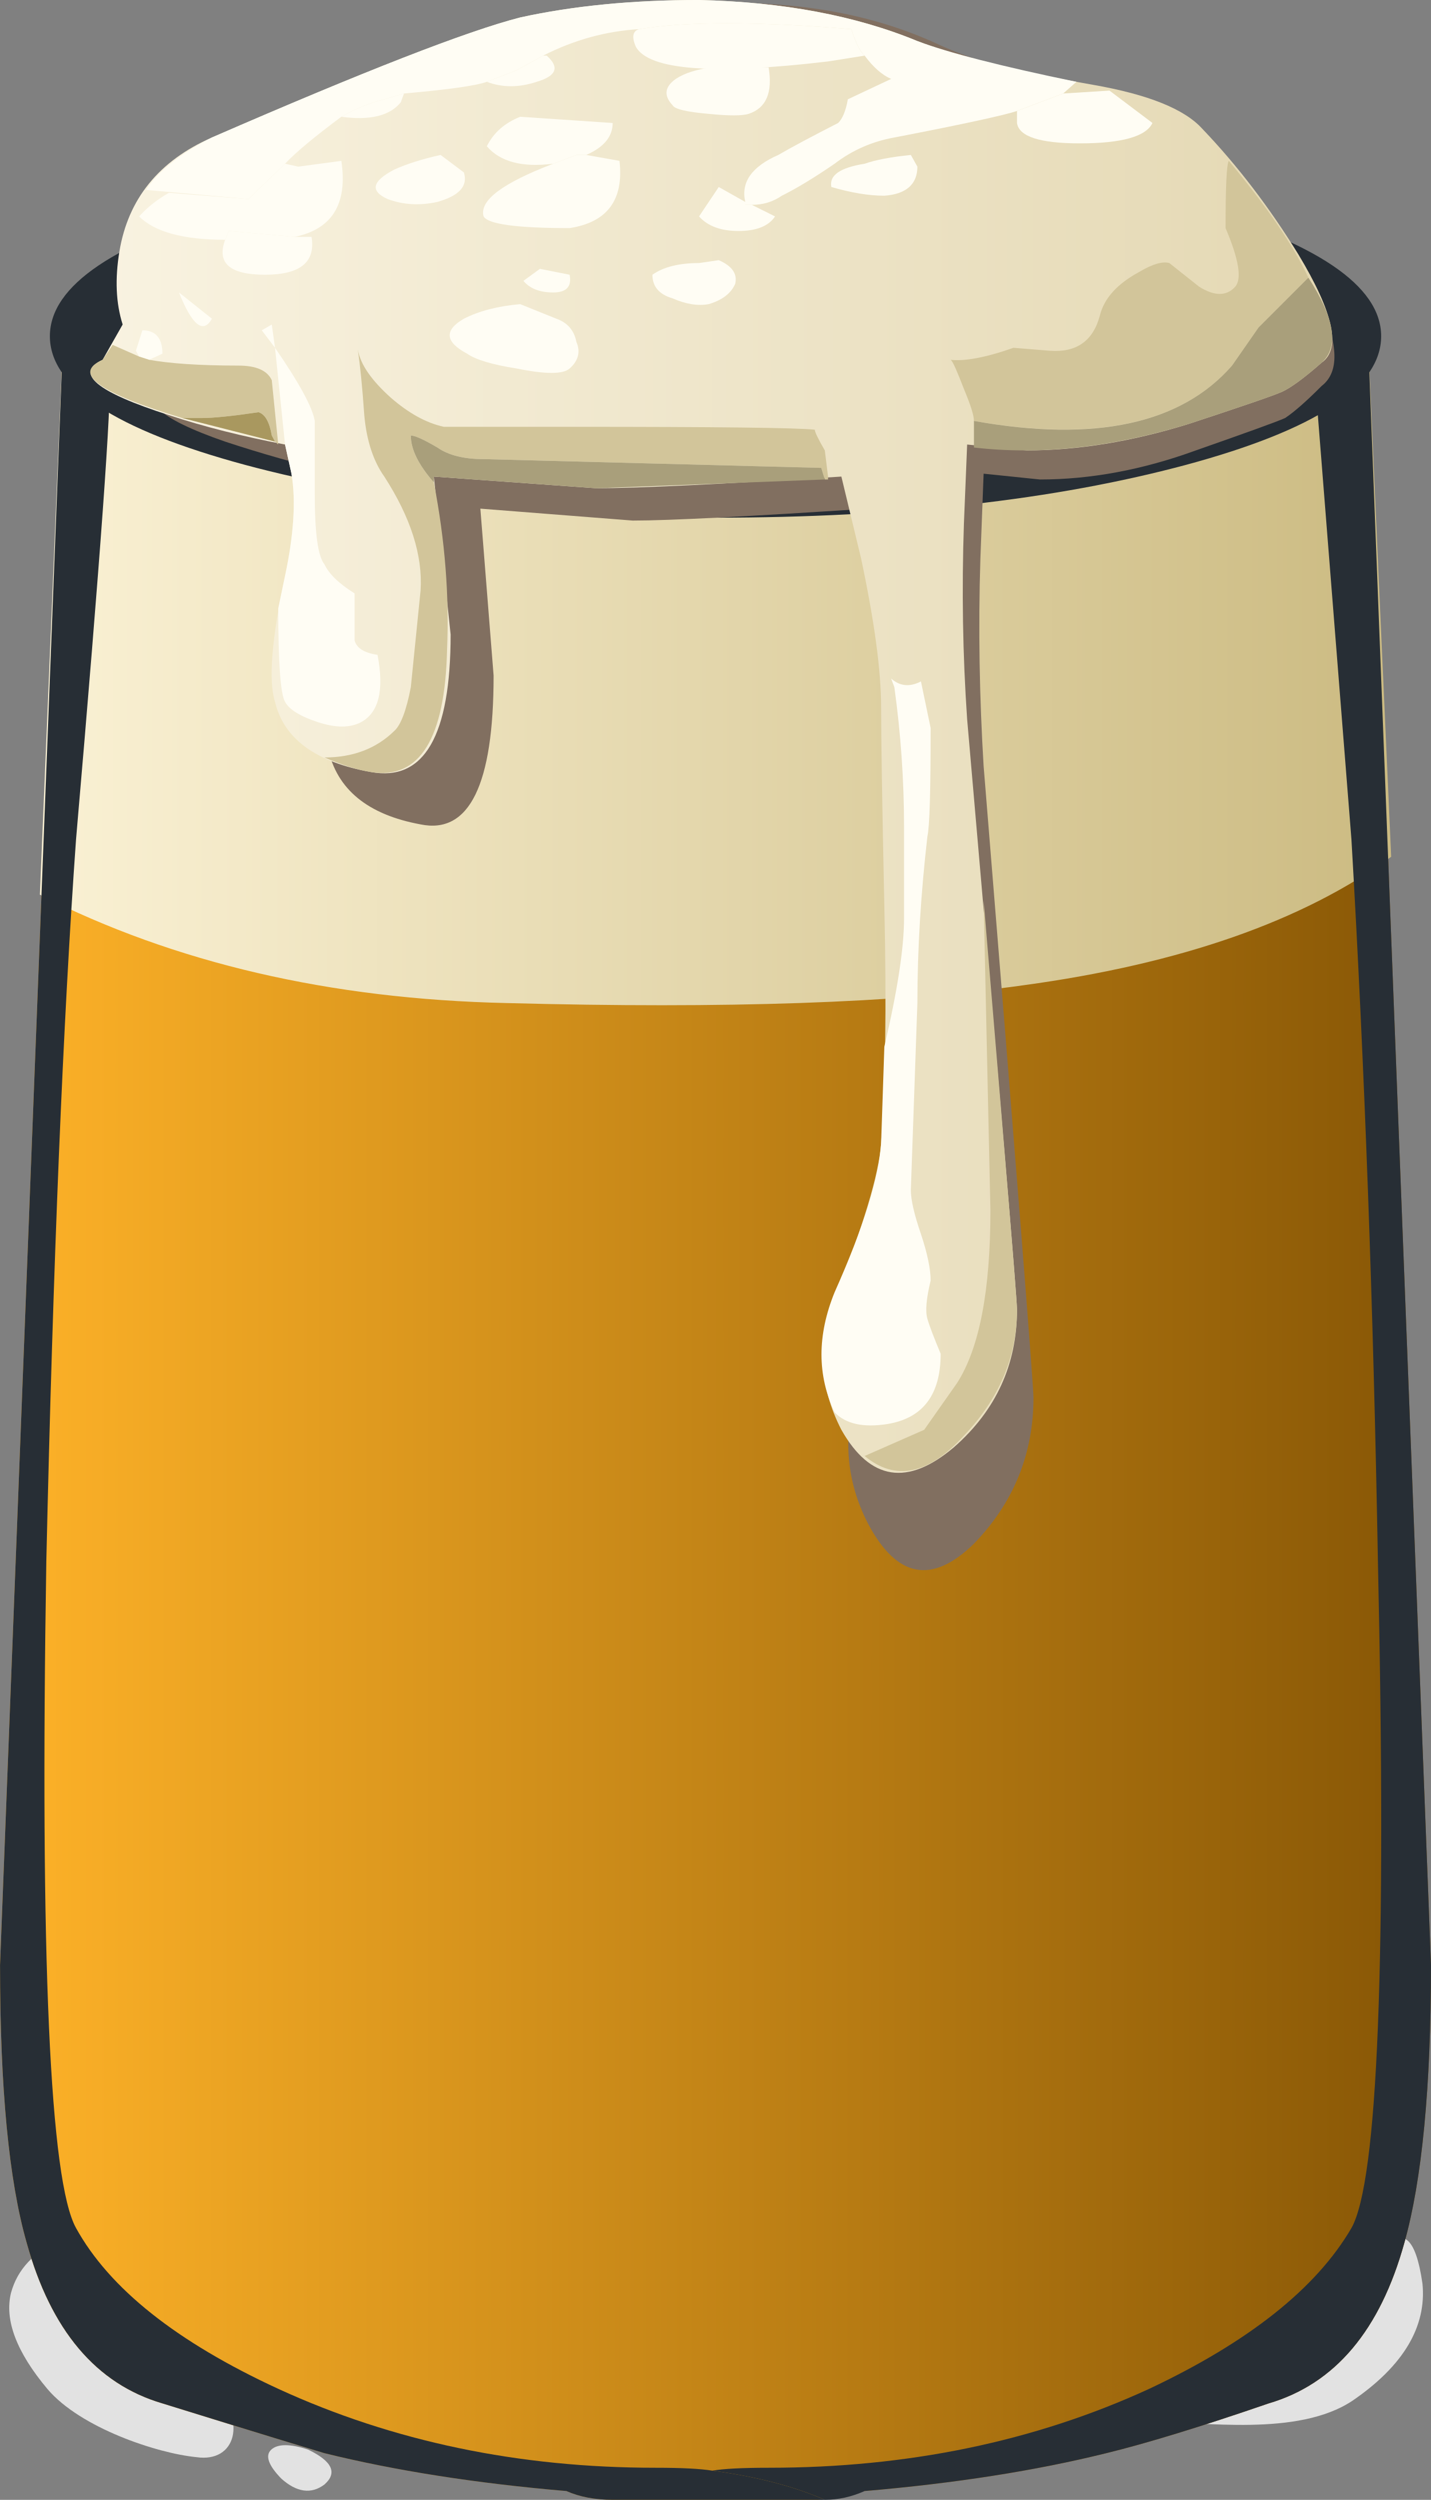 <?xml version="1.0" encoding="UTF-8"?>
<svg version="1.1" viewBox="0 0 21.603 37.725" xml:space="preserve" xmlns="http://www.w3.org/2000/svg"><rect x="0" y="0" width="21.603" height="37.725" fill="#808080" stroke="none"/><defs><clipPath id="ar"><path d="m8.941 0.67c2.266 0 4.243 0.308 5.922 0.918 1.653 0.636 2.586 1.414 2.801 2.332l0.039-0.321c0-0.988-0.867-1.836-2.601-2.539-1.707-0.707-3.774-1.058-6.2-1.058-2.425 0-4.492 0.351-6.199 1.058-1.707 0.703-2.562 1.551-2.562 2.539l0.043 0.461c0.132-0.941 1.039-1.742 2.718-2.402 1.707-0.656 3.719-0.988 6.039-0.988z"/></clipPath><clipPath id="am"><path d="m0.022-48.159h22.5v8.499h-22.5v-8.499z"/></clipPath><linearGradient id="u" x1=".2" x2="22.1" y1="-43.925" y2="-43.925" gradientUnits="userSpaceOnUse"><stop stop-color="#fff" stop-opacity=".298" offset="0"/><stop stop-color="#fff" stop-opacity=".369" offset=".988"/><stop stop-color="#fff" stop-opacity=".369" offset="1"/></linearGradient><mask id="c"><g clip-path="url(#am)"><path d="m0.022-48.159h22.5v8.499h-22.5v-8.499z" fill="url(#u)"/></g></mask><linearGradient id="l" x1=".2" x2="22.1" y1="-43.925" y2="-43.925" gradientUnits="userSpaceOnUse"><stop offset="0"/><stop offset="1"/></linearGradient><clipPath id="af"><path d="m17.703 4.271c0-0.988-0.855-1.836-2.562-2.543-1.703-0.703-3.774-1.058-6.2-1.058-2.425 0-4.492 0.355-6.199 1.058-1.707 0.707-2.558 1.555-2.558 2.543 0 0.989 0.851 1.824 2.558 2.508 1.707 0.703 3.774 1.059 6.199 1.059 2.426 0 4.497-0.356 6.2-1.059 1.707-0.684 2.562-1.519 2.562-2.508z"/></clipPath><clipPath id="ae"><path d="m0.022-46.742h22.5v11.331h-22.5v-11.331z"/></clipPath><linearGradient id="k" x1=".25" x2="22.15" y1="-40.774" y2="-40.774" gradientUnits="userSpaceOnUse"><stop stop-color="#fff" stop-opacity=".259" offset="0"/><stop stop-color="#fff" stop-opacity=".259" offset="1"/></linearGradient><mask id="a"><g clip-path="url(#ae)"><path d="m0.022-46.742h22.5v11.331h-22.5v-11.331z" fill="url(#k)"/></g></mask><linearGradient id="j" x1=".25" x2="22.15" y1="-40.774" y2="-40.774" gradientUnits="userSpaceOnUse"><stop stop-color="#cde5fd" offset="0"/><stop stop-color="#93a9c1" offset="1"/></linearGradient><clipPath id="av"><path d="m15.223 6.744c1.652-0.684 2.48-1.508 2.48-2.473 0-0.988-0.855-1.836-2.562-2.543-1.703-0.703-3.774-1.058-6.2-1.058-2.425 0-4.492 0.355-6.199 1.058-1.707 0.707-2.558 1.555-2.558 2.543 0 0.59 0.332 1.141 1 1.66 0.64 0.493 1.531 0.907 2.679 1.235-0.883-0.422-1.468-0.801-1.761-1.129-0.399-0.473-0.426-1.012-0.079-1.625 0.586-1.059 2.024-1.813 4.321-2.258 2.211-0.449 4.437-0.449 6.679 0 1.653 0.328 2.665 0.988 3.039 1.977 0.321 0.918 0.04 1.789-0.839 2.613z"/></clipPath><clipPath id="au"><path d="m0.022-46.742h22.5v11.331h-22.5v-11.331z"/></clipPath><linearGradient id="ad" x1=".25" x2="22.15" y1="-41.25" y2="-41.25" gradientUnits="userSpaceOnUse"><stop stop-color="#fff" stop-opacity=".298" offset="0"/><stop stop-color="#fff" stop-opacity="0" offset=".988"/><stop stop-color="#fff" stop-opacity="0" offset="1"/></linearGradient><mask id="i"><g clip-path="url(#au)"><path d="m0.022-46.742h22.5v11.331h-22.5v-11.331z" fill="url(#ad)"/></g></mask><linearGradient id="ac" x1=".25" x2="22.15" y1="-41.25" y2="-41.25" gradientUnits="userSpaceOnUse"><stop stop-color="#fff" offset="0"/><stop stop-color="#fff" offset="1"/></linearGradient><clipPath id="at"><path d="m15.941 28.486c-0.773-0.633-1.746-1.035-2.918-1.199-0.695-0.117-1.789-0.164-3.281-0.141-2.695 0.024-4.281 0.071-4.762 0.141-1.812 0.211-3.199 0.766-4.156 1.66v0.035l1.918 1.199c1.735 0.778 3.719 1.118 5.961 1.024 2.238 0.094 4.227-0.223 5.961-0.953 0.852-0.375 1.492-0.754 1.918-1.129v-0.106l-0.641-0.531z"/></clipPath><clipPath id="as"><path d="m16319-16331h21.25v7.083h-21.25v-7.083z"/></clipPath><linearGradient id="ab" x1="16320" x2="16338" y1="-16327" y2="-16327" gradientUnits="userSpaceOnUse"><stop stop-color="#fff" stop-opacity=".259" offset="0"/><stop stop-color="#fff" stop-opacity=".259" offset="1"/></linearGradient><mask id="h"><g clip-path="url(#as)"><path d="m16319-16331h21.25v7.083h-21.25v-7.083z" fill="url(#ab)"/></g></mask><linearGradient id="aa" x1="16320" x2="16338" y1="-16327" y2="-16327" gradientUnits="userSpaceOnUse"><stop stop-color="#cde5fd" offset="0"/><stop stop-color="#93a9c1" offset="1"/></linearGradient><clipPath id="aq"><path d="m21.223 14.756c-0.453-2.024-1.387-3.321-2.801-3.883-0.188-0.07-0.719-0.223-1.598-0.461-0.59-0.164-0.988-0.363-1.203-0.598-0.504-0.519-0.824-0.39-0.957 0.387-0.082 0.379-0.121 1.035-0.121 1.977 0 0.355 0.055 0.718 0.16 1.093l0.121 0.496 1.637-0.211c1.121 0.024 1.789 0.457 2 1.305 0.402 1.484 0.508 2.813 0.32 3.988-0.265 1.602-1.105 2.239-2.519 1.907-1.465-0.375-2.215-0.27-2.239 0.32 0 0.398 0.293 0.937 0.879 1.621 0.852 1.059 2.012 1.508 3.481 1.344 1.121-0.145 2-1.098 2.64-2.86 0.692-1.906 0.758-4.05 0.2-6.425z"/></clipPath><clipPath id="ap"><path d="m17.522-33.994h10v22.663h-10v-22.663z"/></clipPath><linearGradient id="z" x1="17.6" x2="27" y1="-23.022" y2="-23.022" gradientUnits="userSpaceOnUse"><stop stop-color="#fff" stop-opacity=".808" offset="0"/><stop stop-color="#fff" stop-opacity=".259" offset="1"/></linearGradient><mask id="g"><g clip-path="url(#ap)"><path d="m17.522-33.994h10v22.663h-10v-22.663z" fill="url(#z)"/></g></mask><linearGradient id="y" x1="17.6" x2="27" y1="-23.022" y2="-23.022" gradientUnits="userSpaceOnUse"><stop stop-color="#cde5fd" offset="0"/><stop stop-color="#93a9c1" offset="1"/></linearGradient><clipPath id="ao"><path d="m20.582 19.803c0.188-1.504 0.133-3-0.16-4.481-0.266-1.297-0.465-1.871-0.598-1.73-0.16 0.164-0.136 0.929 0.078 2.293 0.293 1.859 0.172 3.402-0.359 4.625-0.293 0.707-0.773 1.351-1.441 1.941-0.504 0.445-0.625 0.73-0.36 0.848 0.266 0.093 0.696 0 1.281-0.282 0.801-0.402 1.321-1.472 1.559-3.214z"/></clipPath><clipPath id="an"><path d="m24.891-16314h15.586v5.002h-15.586v-5.002z"/></clipPath><linearGradient id="x" x1="27.595" x2="38.595" y1="-16311" y2="-16311" gradientUnits="userSpaceOnUse"><stop stop-color="#fff" stop-opacity=".757" offset="0"/><stop stop-color="#fff" stop-opacity="0" offset=".988"/><stop stop-color="#fff" stop-opacity="0" offset="1"/></linearGradient><mask id="f"><g clip-path="url(#an)"><path d="m24.891-16314h15.586v5.002h-15.586v-5.002z" fill="url(#x)"/></g></mask><linearGradient id="w" x1="27.595" x2="38.595" y1="-16311" y2="-16311" gradientUnits="userSpaceOnUse"><stop stop-color="#fff" offset="0"/><stop stop-color="#fff" offset="1"/></linearGradient><linearGradient id="v" x1=".125" x2="21.675" y1="-24.25" y2="-24.25" gradientTransform="matrix(.8 0 0 .706 -.018 33.041)" gradientUnits="userSpaceOnUse"><stop stop-color="#feb228" offset="0"/><stop stop-color="#875605" offset="1"/></linearGradient><linearGradient id="t" x1=".7" x2="21.075" y1="-11.469" y2="-11.469" gradientTransform="matrix(.8 0 0 .706 -.018 33.041)" gradientUnits="userSpaceOnUse"><stop stop-color="#faf1d4" offset="0"/><stop stop-color="#ccbb82" offset="1"/></linearGradient><clipPath id="al"><path d="m0.824 28.982 1.918-0.883c1.735-0.613 3.719-0.964 5.961-1.058 2.238 0.094 4.227 0.445 5.961 1.058 0.852 0.305 1.492 0.598 1.918 0.883l0.762-19.664c0-1.48-0.11-2.601-0.321-3.351-0.293-1.059-0.839-1.707-1.64-1.942-0.828-0.285-1.481-0.484-1.961-0.601-0.852-0.211-1.824-0.364-2.918-0.457l-0.563-0.106h-2.48c-0.211 0-0.399 0.035-0.559 0.106-1.093 0.093-2.066 0.246-2.922 0.457-0.851 0.257-1.503 0.461-1.957 0.601-0.8 0.235-1.347 0.883-1.64 1.942-0.215 0.75-0.321 1.871-0.321 3.351l0.762 19.664z"/></clipPath><clipPath id="ak"><path d="m16317-16326h22.5v38.243h-22.5v-38.243z"/></clipPath><linearGradient id="s" x1="16320" x2="16338" y1="-16308" y2="-16308" gradientUnits="userSpaceOnUse"><stop stop-color="#fff" stop-opacity=".259" offset="0"/><stop stop-color="#fff" stop-opacity=".259" offset="1"/></linearGradient><mask id="e"><g clip-path="url(#ak)"><path d="m16317-16326h22.5v38.243h-22.5v-38.243z" fill="url(#s)"/></g></mask><linearGradient id="r" x1="16320" x2="16338" y1="-16308" y2="-16308" gradientUnits="userSpaceOnUse"><stop stop-color="#cde5fd" offset="0"/><stop stop-color="#93a9c1" offset="1"/></linearGradient><clipPath id="aj"><path d="m2.301 28.205c-8e-3 -0.152-0.016-0.305-0.02-0.461l-0.539 0.18 0.559 0.281zm-0.438-9.391c0.102 3.25 0.239 6.227 0.418 8.93l1.461-0.492c0.988-0.328 2.254-0.543 3.801-0.637l0.16-0.988c0.078-0.801 0.106-1.586 0.078-2.364-0.027-0.636 0.016-3.953 0.121-9.957 0-5.738-0.265-8.812-0.8-9.211-0.719-0.496-1.454-0.66-2.2-0.496-0.828 0.192-1.547 0.766-2.16 1.731-0.535 0.894-0.851 2.754-0.961 5.578-0.051 1.648-0.027 4.281 0.082 7.906z"/></clipPath><clipPath id="ai"><path d="m-291.82-42.493h10.072v36.827h-10.072v-36.827z"/></clipPath><linearGradient id="q" x1="-290.87" x2="-282.27" y1="-24.318" y2="-24.318" gradientUnits="userSpaceOnUse"><stop stop-color="#fff" stop-opacity=".518" offset="0"/><stop stop-color="#fff" stop-opacity="0" offset=".988"/><stop stop-color="#fff" stop-opacity="0" offset="1"/></linearGradient><mask id="d"><g clip-path="url(#ai)"><path d="m-291.82-42.493h10.072v36.827h-10.072v-36.827z" fill="url(#q)"/></g></mask><linearGradient id="p" x1="-290.87" x2="-282.27" y1="-24.318" y2="-24.318" gradientUnits="userSpaceOnUse"><stop stop-color="#fff" offset="0"/><stop stop-color="#fff" offset="1"/></linearGradient><clipPath id="ah"><path d="m12.941 27.287 2.082 0.531c0.614-7.226 0.813-12.512 0.598-15.851-0.105-2.094-0.719-3.93-1.84-5.508-0.531-0.797-1.066-1.387-1.597-1.766 0.265 0.262 0.546 0.731 0.839 1.414 0.532 1.363 0.801 3.094 0.801 5.188 0 3.343-0.297 8.672-0.883 15.992z"/></clipPath><clipPath id="ag"><path d="m-428.67-15857h34.218v6.879h-34.218v-6.879z"/></clipPath><linearGradient id="o" x1="-428.13" x2="-404.71" y1="-15854" y2="-15854" gradientUnits="userSpaceOnUse"><stop stop-color="#fff" stop-opacity=".298" offset="0"/><stop stop-color="#fff" stop-opacity="0" offset=".988"/><stop stop-color="#fff" stop-opacity="0" offset="1"/></linearGradient><mask id="b"><g clip-path="url(#ag)"><path d="m-428.67-15857h34.218v6.879h-34.218v-6.879z" fill="url(#o)"/></g></mask><linearGradient id="n" x1="-428.13" x2="-404.71" y1="-15854" y2="-15854" gradientUnits="userSpaceOnUse"><stop stop-color="#fff" offset="0"/><stop stop-color="#fff" offset="1"/></linearGradient><linearGradient id="m" x1="1.5" x2="20.2" y1="-12.592" y2="-12.592" gradientTransform="matrix(.8 0 0 .706 -.018 33.041)" gradientUnits="userSpaceOnUse"><stop stop-color="#f9f3e1" offset="0"/><stop stop-color="#e4d8b3" offset="1"/></linearGradient></defs><g transform="matrix(1.25 0 0 -1.25 -.077 41.301)"><g clip-path="url(#ar)"><g transform="matrix(.8 0 0 .706 -.018 33.041)"><g mask="url(#c)"><path d="m8.941 0.67c2.266 0 4.243 0.308 5.922 0.918 1.653 0.636 2.586 1.414 2.801 2.332l0.039-0.321c0-0.988-0.867-1.836-2.601-2.539-1.707-0.707-3.774-1.058-6.2-1.058-2.425 0-4.492 0.351-6.199 1.058-1.707 0.703-2.562 1.551-2.562 2.539l0.043 0.461c0.132-0.941 1.039-1.742 2.718-2.402 1.707-0.656 3.719-0.988 6.039-0.988z" fill="url(#l)" fill-rule="evenodd"/></g></g></g><g clip-path="url(#af)"><g transform="matrix(.8 0 0 .706 -.018 33.041)"><g mask="url(#a)"><path d="m17.703 4.271c0-0.988-0.855-1.836-2.562-2.543-1.703-0.703-3.774-1.058-6.2-1.058-2.425 0-4.492 0.355-6.199 1.058-1.707 0.707-2.558 1.555-2.558 2.543 0 0.989 0.851 1.824 2.558 2.508 1.707 0.703 3.774 1.059 6.199 1.059 2.426 0 4.497-0.356 6.2-1.059 1.707-0.684 2.562-1.519 2.562-2.508z" fill="url(#j)" fill-rule="evenodd"/></g></g></g><g clip-path="url(#av)"><g transform="matrix(.8 0 0 .706 -.018 33.041)"><g mask="url(#i)"><path d="m15.223 6.744c1.652-0.684 2.48-1.508 2.48-2.473 0-0.988-0.855-1.836-2.562-2.543-1.703-0.703-3.774-1.058-6.2-1.058-2.425 0-4.492 0.355-6.199 1.058-1.707 0.707-2.558 1.555-2.558 2.543 0 0.59 0.332 1.141 1 1.66 0.64 0.493 1.531 0.907 2.679 1.235-0.883-0.422-1.468-0.801-1.761-1.129-0.399-0.473-0.426-1.012-0.079-1.625 0.586-1.059 2.024-1.813 4.321-2.258 2.211-0.449 4.437-0.449 6.679 0 1.653 0.328 2.665 0.988 3.039 1.977 0.321 0.918 0.04 1.789-0.839 2.613z" fill="url(#ac)" fill-rule="evenodd"/></g></g></g><path d="m0.792 5.998c0.215 0.094 0.375-0.07 0.481-0.496 0.16-0.656 0.999-0.882 1.37-1.28 0.402-0.402 0.271-0.916-0.209-0.846-0.477 0.047-1.399 0.353-1.798 0.821-0.375 0.446-0.523 0.836-0.441 1.164 0.078 0.286 0.281 0.496 0.597 0.637z" fill="#e2e2e2" fill-rule="evenodd"/><path d="m3.781 3.468c0.293-0.141 0.359-0.281 0.199-0.422-0.16-0.121-0.336-0.094-0.52 0.07-0.16 0.164-0.199 0.282-0.121 0.352s0.227 0.07 0.442 0z" fill="#e2e2e2" fill-rule="evenodd"/><path d="m16.081 4.412c0.238 0.352 0.398 0.66 0.48 0.918 0.078 0.258 0.145 0.434 0.199 0.531 0.239 0.305 0.399 0.176 0.481-0.39 0.051-0.516-0.227-0.989-0.84-1.41-0.668-0.45-1.838-0.246-2.37-0.269 0.746 0.375 1.808 0.292 2.05 0.62z" fill="#e2e2e2" fill-rule="evenodd"/><path d="m12.824 7.553c1.707-0.372 2.852-0.801 3.438-1.286-0.235 0.137-0.797 0.368-1.68 0.688-0.719 0.258-1.574 0.445-2.559 0.562l-1.199 0.145 0.078 0.105 0.239 0.071c0.32 0 0.882-0.094 1.683-0.285z" fill="#bccdde" fill-rule="evenodd"/><g clip-path="url(#at)"><g transform="matrix(-.8 0 0 -.706 13072 -11497)"><g mask="url(#h)"><path d="m15.941 28.486c-0.773-0.633-1.746-1.035-2.918-1.199-0.695-0.117-1.789-0.164-3.281-0.141-2.695 0.024-4.281 0.071-4.762 0.141-1.812 0.211-3.199 0.766-4.156 1.66v0.035l1.918 1.199c1.735 0.778 3.719 1.118 5.961 1.024 2.238 0.094 4.227-0.223 5.961-0.953 0.852-0.375 1.492-0.754 1.918-1.129v-0.106l-0.641-0.531z" fill="url(#aa)" fill-rule="evenodd"/></g></g></g><g clip-path="url(#aq)"><g transform="matrix(.8 0 0 .706 -.018 33.041)"><g mask="url(#g)"><path d="m21.223 14.756c-0.453-2.024-1.387-3.321-2.801-3.883-0.188-0.07-0.719-0.223-1.598-0.461-0.59-0.164-0.988-0.363-1.203-0.598-0.504-0.519-0.824-0.39-0.957 0.387-0.082 0.379-0.121 1.035-0.121 1.977 0 0.355 0.055 0.718 0.16 1.093l0.121 0.496 1.637-0.211c1.121 0.024 1.789 0.457 2 1.305 0.402 1.484 0.508 2.813 0.32 3.988-0.265 1.602-1.105 2.239-2.519 1.907-1.465-0.375-2.215-0.27-2.239 0.32 0 0.398 0.293 0.937 0.879 1.621 0.852 1.059 2.012 1.508 3.481 1.344 1.121-0.145 2-1.098 2.64-2.86 0.692-1.906 0.758-4.05 0.2-6.425z" fill="url(#y)" fill-rule="evenodd"/></g></g></g><g clip-path="url(#ao)"><g transform="matrix(7.2727e-5 -.706 .8 -.001 13068 30.1)"><g mask="url(#f)"><path d="m20.582 19.803c0.188-1.504 0.133-3-0.16-4.481-0.266-1.297-0.465-1.871-0.598-1.73-0.16 0.164-0.136 0.929 0.078 2.293 0.293 1.859 0.172 3.402-0.359 4.625-0.293 0.707-0.773 1.351-1.441 1.941-0.504 0.445-0.625 0.73-0.36 0.848 0.266 0.093 0.696 0 1.281-0.282 0.801-0.402 1.321-1.472 1.559-3.214z" fill="url(#w)" fill-rule="evenodd"/></g></g></g><path d="m0.824 28.982 1.918-0.883c1.735-0.613 3.719-0.964 5.961-1.058 2.238 0.094 4.227 0.445 5.961 1.058 0.852 0.305 1.492 0.598 1.918 0.883l0.762-19.664c0-1.48-0.11-2.601-0.321-3.351-0.293-1.059-0.839-1.707-1.64-1.942-0.828-0.285-1.481-0.484-1.961-0.601-0.852-0.211-1.824-0.364-2.918-0.457l-0.563-0.106h-2.48c-0.211 0-0.399 0.035-0.559 0.106-1.093 0.093-2.066 0.246-2.922 0.457-0.851 0.257-1.503 0.461-1.957 0.601-0.8 0.235-1.347 0.883-1.64 1.942-0.215 0.75-0.321 1.871-0.321 3.351l0.762 19.664z" fill="url(#v)" fill-rule="evenodd"/><path d="m14.664 28.099c0.852 0.305 1.492 0.598 1.918 0.883l0.281-6.285c-1.066-0.777-2.547-1.293-4.441-1.551-1.52-0.215-3.598-0.285-6.238-0.215-2.137 0.047-4.016 0.485-5.641 1.309l0.281 6.742 1.918-0.883c1.735-0.613 3.719-0.964 5.961-1.058 2.238 0.094 4.227 0.445 5.961 1.058z" fill="url(#t)" fill-rule="evenodd"/><g clip-path="url(#al)"><g transform="matrix(-.8 0 0 -.706 13072 -11497)"><g mask="url(#e)"><path d="m0.824 28.982 1.918-0.883c1.735-0.613 3.719-0.964 5.961-1.058 2.238 0.094 4.227 0.445 5.961 1.058 0.852 0.305 1.492 0.598 1.918 0.883l0.762-19.664c0-1.48-0.11-2.601-0.321-3.351-0.293-1.059-0.839-1.707-1.64-1.942-0.828-0.285-1.481-0.484-1.961-0.601-0.852-0.211-1.824-0.364-2.918-0.457l-0.563-0.106h-2.48c-0.211 0-0.399 0.035-0.559 0.106-1.093 0.093-2.066 0.246-2.922 0.457-0.851 0.257-1.503 0.461-1.957 0.601-0.8 0.235-1.347 0.883-1.64 1.942-0.215 0.75-0.321 1.871-0.321 3.351l0.762 19.664z" fill="url(#r)" fill-rule="evenodd"/></g></g></g><path d="m16.703 14.189c-0.055 3.059-0.16 5.969-0.32 8.719l-0.442 5.578 0.082 0.176 0.559 0.32 0.762-19.664c0-1.48-0.11-2.601-0.321-3.351-0.293-1.059-0.839-1.707-1.64-1.942-0.828-0.285-1.481-0.484-1.961-0.601-0.852-0.211-1.824-0.364-2.918-0.457-0.16-0.071-0.32-0.106-0.481-0.106-0.375 0.164-0.828 0.281-1.359 0.352 0.133 0.023 0.359 0.035 0.68 0.035 1.679 0 3.211 0.316 4.597 0.953 1.2 0.566 2.016 1.211 2.442 1.941 0.32 0.567 0.426 3.246 0.32 8.047z" fill="#272e35" fill-rule="evenodd"/><path d="m0.824 28.982 0.477-0.285 0.082-0.211c0.027-0.281-0.106-2.141-0.403-5.578-0.156-2.188-0.277-5.094-0.359-8.719-0.078-4.801 0.043-7.48 0.359-8.047 0.403-0.73 1.215-1.375 2.442-1.941 1.387-0.637 2.906-0.953 4.558-0.953 0.321 0 0.547-0.012 0.684-0.035 0.531-0.071 0.984-0.188 1.359-0.352h-2.562c-0.211 0-0.399 0.035-0.559 0.106-1.093 0.093-2.066 0.246-2.922 0.457-0.851 0.257-1.503 0.461-1.957 0.601-0.8 0.235-1.347 0.883-1.64 1.942-0.215 0.75-0.321 1.871-0.321 3.351l0.762 19.664z" fill="#272e35" fill-rule="evenodd"/><g clip-path="url(#aj)"><g transform="matrix(.8 0 .029 .706 234.62 33.041)"><g mask="url(#d)"><path d="m2.301 28.205c-8e-3 -0.152-0.016-0.305-0.02-0.461l-0.539 0.18 0.559 0.281zm-0.438-9.391c0.102 3.25 0.239 6.227 0.418 8.93l1.461-0.492c0.988-0.328 2.254-0.543 3.801-0.637l0.16-0.988c0.078-0.801 0.106-1.586 0.078-2.364-0.027-0.636 0.016-3.953 0.121-9.957 0-5.738-0.265-8.812-0.8-9.211-0.719-0.496-1.454-0.66-2.2-0.496-0.828 0.192-1.547 0.766-2.16 1.731-0.535 0.894-0.851 2.754-0.961 5.578-0.051 1.648-0.027 4.281 0.082 7.906z" fill="url(#p)" fill-rule="evenodd"/></g></g></g><g clip-path="url(#ah)"><g transform="matrix(.044 -.705 .799 .039 12696 347.1)"><g mask="url(#b)"><path d="m12.941 27.287 2.082 0.531c0.614-7.226 0.813-12.512 0.598-15.851-0.105-2.094-0.719-3.93-1.84-5.508-0.531-0.797-1.066-1.387-1.597-1.766 0.265 0.262 0.546 0.731 0.839 1.414 0.532 1.363 0.801 3.094 0.801 5.188 0 3.343-0.297 8.672-0.883 15.992z" fill="url(#n)" fill-rule="evenodd"/></g></g></g><path d="m14.383 30.568c1.574-0.445 2.359-0.976 2.359-1.586 0-0.613-0.785-1.129-2.359-1.554-1.574-0.422-3.469-0.637-5.68-0.637-2.215 0-4.105 0.215-5.68 0.637-1.574 0.425-2.359 0.941-2.359 1.554 0 0.61 0.785 1.141 2.359 1.586 1.575 0.426 3.465 0.637 5.68 0.637 2.211 0 4.106-0.211 5.68-0.637zm-0.602-0.07c-1.414 0.379-3.105 0.566-5.078 0.566s-3.668-0.187-5.082-0.566c-1.387-0.375-2.078-0.836-2.078-1.375 0-0.543 0.691-1 2.078-1.379 1.387-0.375 3.082-0.563 5.082-0.563s3.692 0.188 5.078 0.563c1.387 0.379 2.082 0.836 2.082 1.379 0 0.539-0.695 1-2.082 1.375z" fill="#272e35" fill-rule="evenodd"/><path d="m8.902 33.006c0.934 0 1.762-0.164 2.481-0.496 0.453-0.211 1.121-0.399 2-0.563 0.64-0.117 1.066-0.305 1.281-0.566 1.332-1.672 1.785-2.672 1.359-3-0.187-0.188-0.335-0.317-0.441-0.387-0.105-0.047-0.465-0.176-1.078-0.391-0.641-0.234-1.27-0.351-1.883-0.351l-0.68 0.07-0.039-1.023c-0.027-0.848-0.011-1.684 0.039-2.508 0.403-4.942 0.602-7.481 0.602-7.625 0-0.68-0.242-1.27-0.719-1.762-0.508-0.496-0.933-0.414-1.281 0.246-0.266 0.516-0.309 1.07-0.121 1.66 0.32 0.918 0.492 1.575 0.519 1.977 0.055 0.75 0.082 1.777 0.082 3.07-0.054 1.34-0.082 2.199-0.082 2.578 0 0.469-0.066 1.106-0.199 1.903l-0.199 1.062c-1.441-0.094-2.387-0.144-2.84-0.144l-1.84 0.144 0.16-2.015c0-1.317-0.293-1.918-0.882-1.797-0.637 0.117-1.012 0.422-1.118 0.918-0.082 0.281-0.043 0.82 0.118 1.621 0.109 0.519 0.136 0.953 0.082 1.308l-0.082 0.387c-0.477 0.117-0.934 0.246-1.36 0.387-0.824 0.285-1.066 0.519-0.719 0.707l0.239 0.461c-0.078 0.281-0.094 0.586-0.039 0.918 0.105 0.656 0.453 1.14 1.039 1.445 1.656 0.824 2.828 1.344 3.523 1.555 0.61 0.164 1.305 0.234 2.078 0.211z" fill="#816f60" fill-rule="evenodd"/><path d="m11.141 32.545c0.48-0.188 1.187-0.364 2.121-0.528 0.668-0.117 1.105-0.293 1.32-0.531 0.426-0.445 0.813-0.953 1.16-1.516 0.426-0.707 0.52-1.14 0.281-1.308-0.214-0.188-0.375-0.305-0.48-0.352s-0.481-0.175-1.121-0.386c-0.692-0.215-1.348-0.321-1.961-0.321l-0.719 0.071-0.039-0.954c-0.027-0.796-0.015-1.585 0.039-2.363 0.399-4.59 0.602-6.965 0.602-7.129 0-0.66-0.254-1.215-0.762-1.66-0.559-0.473-1.012-0.402-1.359 0.211-0.266 0.516-0.293 1.047-0.082 1.59 0.347 0.871 0.535 1.492 0.562 1.871 0.051 0.68 0.067 1.633 0.039 2.859-0.027 1.246-0.039 2.047-0.039 2.399 0 0.449-0.082 1.047-0.242 1.801l-0.238 0.988c-1.493-0.094-2.481-0.141-2.961-0.141l-1.961 0.141 0.203-1.906c0-1.223-0.32-1.778-0.961-1.661-0.668 0.118-1.055 0.403-1.16 0.848-0.082 0.258-0.039 0.766 0.121 1.52 0.105 0.492 0.133 0.906 0.078 1.234l-0.078 0.352c-0.508 0.097-0.977 0.214-1.402 0.355-0.879 0.281-1.145 0.504-0.801 0.668l0.242 0.426c-0.082 0.258-0.094 0.551-0.039 0.883 0.105 0.632 0.476 1.093 1.117 1.375 1.84 0.8 3.082 1.285 3.723 1.449 0.636 0.14 1.359 0.211 2.16 0.211 1.012-0.024 1.891-0.188 2.637-0.496z" fill="url(#m)" fill-rule="evenodd"/><path d="m4.184 31.631c0.16 0.093 0.332 0.164 0.519 0.211l0.238 0.07-0.039-0.106c-0.132-0.164-0.375-0.222-0.718-0.175z" fill="#fffdf4" fill-rule="evenodd"/><path d="m5.941 32.053 0.36 0.14 0.32 0.176h0.043c0.16-0.141 0.117-0.246-0.121-0.316-0.215-0.071-0.414-0.071-0.602 0z" fill="#fffdf4" fill-rule="evenodd"/><path d="m7.781 32.689c0.563 0.094 1.414 0.094 2.563 0 0.051-0.164 0.105-0.273 0.16-0.32l-0.442-0.07c-1.386-0.164-2.16-0.106-2.32 0.175-0.054 0.121-0.039 0.192 0.039 0.215z" fill="#fffdf4" fill-rule="evenodd"/><path d="m9.102 31.666c-0.079-0.024-0.239-0.024-0.481 0-0.266 0.023-0.414 0.058-0.437 0.105-0.11 0.117-0.094 0.223 0.039 0.317 0.105 0.07 0.254 0.117 0.441 0.14h0.68c0.051-0.304-0.028-0.492-0.242-0.562z" fill="#fffdf4" fill-rule="evenodd"/><path d="m7.141 31.17h-0.118l-0.281-0.106c-0.375-0.047-0.64 0.024-0.801 0.211 0.082 0.164 0.215 0.281 0.403 0.356l1.117-0.075c0-0.164-0.106-0.293-0.32-0.386z" fill="#fffdf4" fill-rule="evenodd"/><path d="m3.664 31.029 0.52 0.07c0.078-0.519-0.11-0.824-0.563-0.918l-0.797 0.071-0.043-0.106c-0.504 0-0.851 0.094-1.039 0.282 0.106 0.117 0.227 0.21 0.36 0.285l0.96-0.075 0.442 0.426 0.16-0.035z" fill="#fffdf4" fill-rule="evenodd"/><path d="m2.781 30.146 0.043 0.106 0.797-0.071h0.203c0.051-0.304-0.136-0.457-0.562-0.457s-0.586 0.141-0.481 0.422z" fill="#fffdf4" fill-rule="evenodd"/><path d="m2.621 29.193c-0.105-0.187-0.238-0.082-0.398 0.317l0.398-0.317z" fill="#fffdf4" fill-rule="evenodd"/><path d="m2.023 28.771-0.16-0.074-0.121 0.039-0.039 0.07 0.078 0.247c0.16 0 0.242-0.094 0.242-0.282z" fill="#fffdf4" fill-rule="evenodd"/><path d="m5.703 28.771c-0.265 0.141-0.281 0.282-0.039 0.422 0.184 0.094 0.41 0.152 0.68 0.176l0.437-0.176c0.133-0.047 0.215-0.14 0.242-0.281 0.051-0.117 0.024-0.227-0.082-0.32-0.078-0.071-0.293-0.071-0.64 0-0.293 0.046-0.492 0.105-0.598 0.179z" fill="#fffdf4" fill-rule="evenodd"/><path d="m6.941 29.724c0.028-0.144-0.039-0.214-0.199-0.214s-0.281 0.046-0.359 0.14l0.199 0.145 0.359-0.071z" fill="#fffdf4" fill-rule="evenodd"/><path d="m8.621 29.369c-0.133-0.024-0.277 0-0.437 0.07-0.161 0.047-0.243 0.141-0.243 0.285 0.133 0.094 0.321 0.141 0.563 0.141l0.238 0.035c0.16-0.07 0.227-0.164 0.199-0.285-0.05-0.117-0.16-0.199-0.32-0.246z" fill="#fffdf4" fill-rule="evenodd"/><path d="m9.062 30.603v-0.035h0.079l0.281-0.14c-0.078-0.118-0.227-0.176-0.442-0.176-0.21 0-0.371 0.058-0.476 0.176l0.238 0.355 0.32-0.18z" fill="#fffdf4" fill-rule="evenodd"/><path d="m11.141 31.029c0-0.211-0.133-0.332-0.399-0.351-0.187 0-0.398 0.035-0.64 0.105-0.028 0.141 0.105 0.234 0.402 0.281 0.133 0.047 0.32 0.082 0.558 0.106l0.079-0.141z" fill="#fffdf4" fill-rule="evenodd"/><path d="m12.344 31.556v0.145l0.558 0.211 0.559 0.035 0.519-0.391c-0.078-0.164-0.371-0.246-0.878-0.246-0.481 0-0.735 0.082-0.758 0.246z" fill="#fffdf4" fill-rule="evenodd"/><path d="m7.543 31.099c0.055-0.472-0.148-0.742-0.602-0.812-0.64 0-0.984 0.047-1.039 0.141-0.054 0.191 0.227 0.402 0.84 0.636l0.281 0.106h0.118l0.402-0.071z" fill="#fffdf4" fill-rule="evenodd"/><path d="m5.664 30.959c0.051-0.164-0.055-0.281-0.32-0.356-0.215-0.047-0.414-0.035-0.602 0.035-0.215 0.098-0.187 0.215 0.082 0.356 0.156 0.07 0.344 0.129 0.559 0.176l0.281-0.211z" fill="#fffdf4" fill-rule="evenodd"/><path d="m8.504 33.041c1.012-0.024 1.891-0.188 2.637-0.496 0.375-0.141 1.015-0.305 1.921-0.492l-0.16-0.141-0.558-0.211c-0.137-0.047-0.629-0.156-1.481-0.32-0.265-0.047-0.508-0.153-0.722-0.317-0.239-0.164-0.45-0.293-0.637-0.386-0.109-0.075-0.227-0.11-0.363-0.11h-0.079v0.035c-0.054 0.239 0.079 0.426 0.399 0.567 0.16 0.093 0.402 0.222 0.723 0.386 0.05 0.047 0.093 0.145 0.117 0.286l0.523 0.246c-0.109 0.047-0.215 0.14-0.32 0.281-0.055 0.047-0.109 0.156-0.16 0.32-1.149 0.094-2 0.094-2.563 0-0.398-0.023-0.785-0.129-1.16-0.32l-0.32-0.176-0.36-0.14c-0.132-0.047-0.464-0.094-1-0.141l-0.238-0.07c-0.187-0.047-0.359-0.118-0.519-0.211-0.321-0.239-0.547-0.426-0.68-0.567l-0.442-0.426-1.238 0.11c0.156 0.234 0.426 0.445 0.797 0.633 1.84 0.8 3.082 1.285 3.723 1.449 0.636 0.14 1.359 0.211 2.16 0.211z" fill="#fffdf4" fill-rule="evenodd"/><path d="m3.582 27.322-0.078 0.352-0.121 1.168c0.293-0.426 0.453-0.719 0.48-0.883v-0.883c0-0.473 0.039-0.754 0.117-0.848 0.055-0.117 0.176-0.234 0.364-0.351v-0.567c0.023-0.093 0.117-0.152 0.277-0.175 0.082-0.426 0.016-0.696-0.199-0.813-0.133-0.07-0.305-0.07-0.52 0-0.214 0.07-0.347 0.152-0.398 0.246-0.055 0.094-0.082 0.473-0.082 1.129l0.082 0.391c0.105 0.492 0.133 0.906 0.078 1.234z" fill="#fffdf4" fill-rule="evenodd"/><path d="m3.223 29.053 0.121 0.07 0.039-0.281-0.16 0.211z" fill="#fffdf4" fill-rule="evenodd"/><path d="m11.301 24.252c0-0.754-0.012-1.192-0.039-1.309-0.078-0.68-0.121-1.351-0.121-2.012l-0.079-2.257c0-0.118 0.04-0.293 0.122-0.532 0.078-0.234 0.117-0.422 0.117-0.562-0.051-0.211-0.067-0.367-0.039-0.461 0.027-0.094 0.082-0.234 0.16-0.422 0-0.496-0.215-0.777-0.641-0.848-0.293-0.046-0.504 0-0.64 0.141-0.211 0.449-0.211 0.93 0 1.449 0.347 0.778 0.535 1.375 0.562 1.801l0.039 1.164c0.16 0.684 0.238 1.199 0.238 1.551v1.098c0 0.562-0.039 1.128-0.117 1.691l-0.039 0.105c0.106-0.093 0.223-0.105 0.36-0.035l0.117-0.562z" fill="#fffdf4" fill-rule="evenodd"/><path d="m4.461 28.029c-0.023 0.34-0.051 0.606-0.078 0.793 0.031-0.184 0.168-0.375 0.398-0.582 0.215-0.187 0.426-0.305 0.641-0.352h1.558c1.735 0 2.708-0.011 2.922-0.035 0-0.027 0.039-0.109 0.121-0.25l0.039-0.316v-0.035h-0.039l-0.043 0.14-4.078 0.106c-0.238 0-0.425 0.047-0.558 0.14-0.16 0.094-0.27 0.145-0.321 0.145 0-0.168 0.094-0.355 0.278-0.566 0.137-0.707 0.187-1.379 0.16-2.012-0.023-1.082-0.332-1.578-0.918-1.485-0.16 0.024-0.348 0.083-0.563 0.176 0.348 0 0.629 0.11 0.844 0.321 0.078 0.07 0.145 0.246 0.199 0.527l0.118 1.168c0.027 0.422-0.118 0.879-0.438 1.375-0.133 0.187-0.215 0.437-0.242 0.742z" fill="#d2c59a" fill-rule="evenodd"/><path d="m11.703 28.345c-0.082 0.211-0.133 0.333-0.16 0.352 0.16-0.019 0.414 0.023 0.758 0.145l0.441-0.036c0.32-0.023 0.52 0.118 0.602 0.422 0.051 0.211 0.211 0.387 0.48 0.532 0.156 0.093 0.278 0.128 0.36 0.105l0.359-0.285c0.187-0.117 0.332-0.117 0.437 0 0.082 0.094 0.043 0.332-0.117 0.707 0 0.496 0.012 0.766 0.039 0.812 0.453-0.543 0.774-1.011 0.961-1.41l-0.601-0.601-0.321-0.461c-0.613-0.703-1.652-0.926-3.117-0.668 0 0.07-0.043 0.199-0.121 0.386z" fill="#d2c59a" fill-rule="evenodd"/><path d="m10.504 15.463 0.719 0.316 0.398 0.566c0.27 0.422 0.402 1.118 0.402 2.083l-0.082 3.742c0.266-3.18 0.403-4.825 0.403-4.942 0-0.566-0.215-1.074-0.641-1.519-0.426-0.469-0.828-0.555-1.199-0.246z" fill="#d2c59a" fill-rule="evenodd"/><path d="m1.301 28.697 0.121 0.18 0.32-0.141 0.121-0.039c0.239-0.043 0.598-0.07 1.078-0.07 0.215 0 0.348-0.059 0.403-0.176l0.078-0.777-0.039 0.035-0.039 0.074c-0.028 0.164-0.082 0.258-0.16 0.281-0.321-0.047-0.547-0.07-0.68-0.07h-0.242c-1.012 0.305-1.332 0.539-0.961 0.703z" fill="#d2c59a" fill-rule="evenodd"/><path d="m11.824 27.638v0.321c1.465-0.262 2.504-0.035 3.117 0.668l0.321 0.461 0.601 0.601c0.321-0.496 0.371-0.836 0.16-1.027-0.214-0.188-0.375-0.305-0.48-0.352s-0.481-0.175-1.121-0.386c-0.934-0.286-1.801-0.379-2.598-0.286z" fill="#a99f7b" fill-rule="evenodd"/><path d="m5.902 27.498 4.078-0.106 0.043-0.14-2.761-0.106-1.961 0.141v-0.07c-0.184 0.211-0.278 0.398-0.278 0.566 0.051 0 0.161-0.051 0.321-0.145 0.133-0.093 0.32-0.14 0.558-0.14z" fill="#a99f7b" fill-rule="evenodd"/><path d="m3.184 28.064c0.078-0.023 0.132-0.117 0.16-0.281l0.039-0.074-1.121 0.285h0.242c0.133 0 0.359 0.023 0.68 0.07z" fill="#a9985f" fill-rule="evenodd"/></g></svg>
